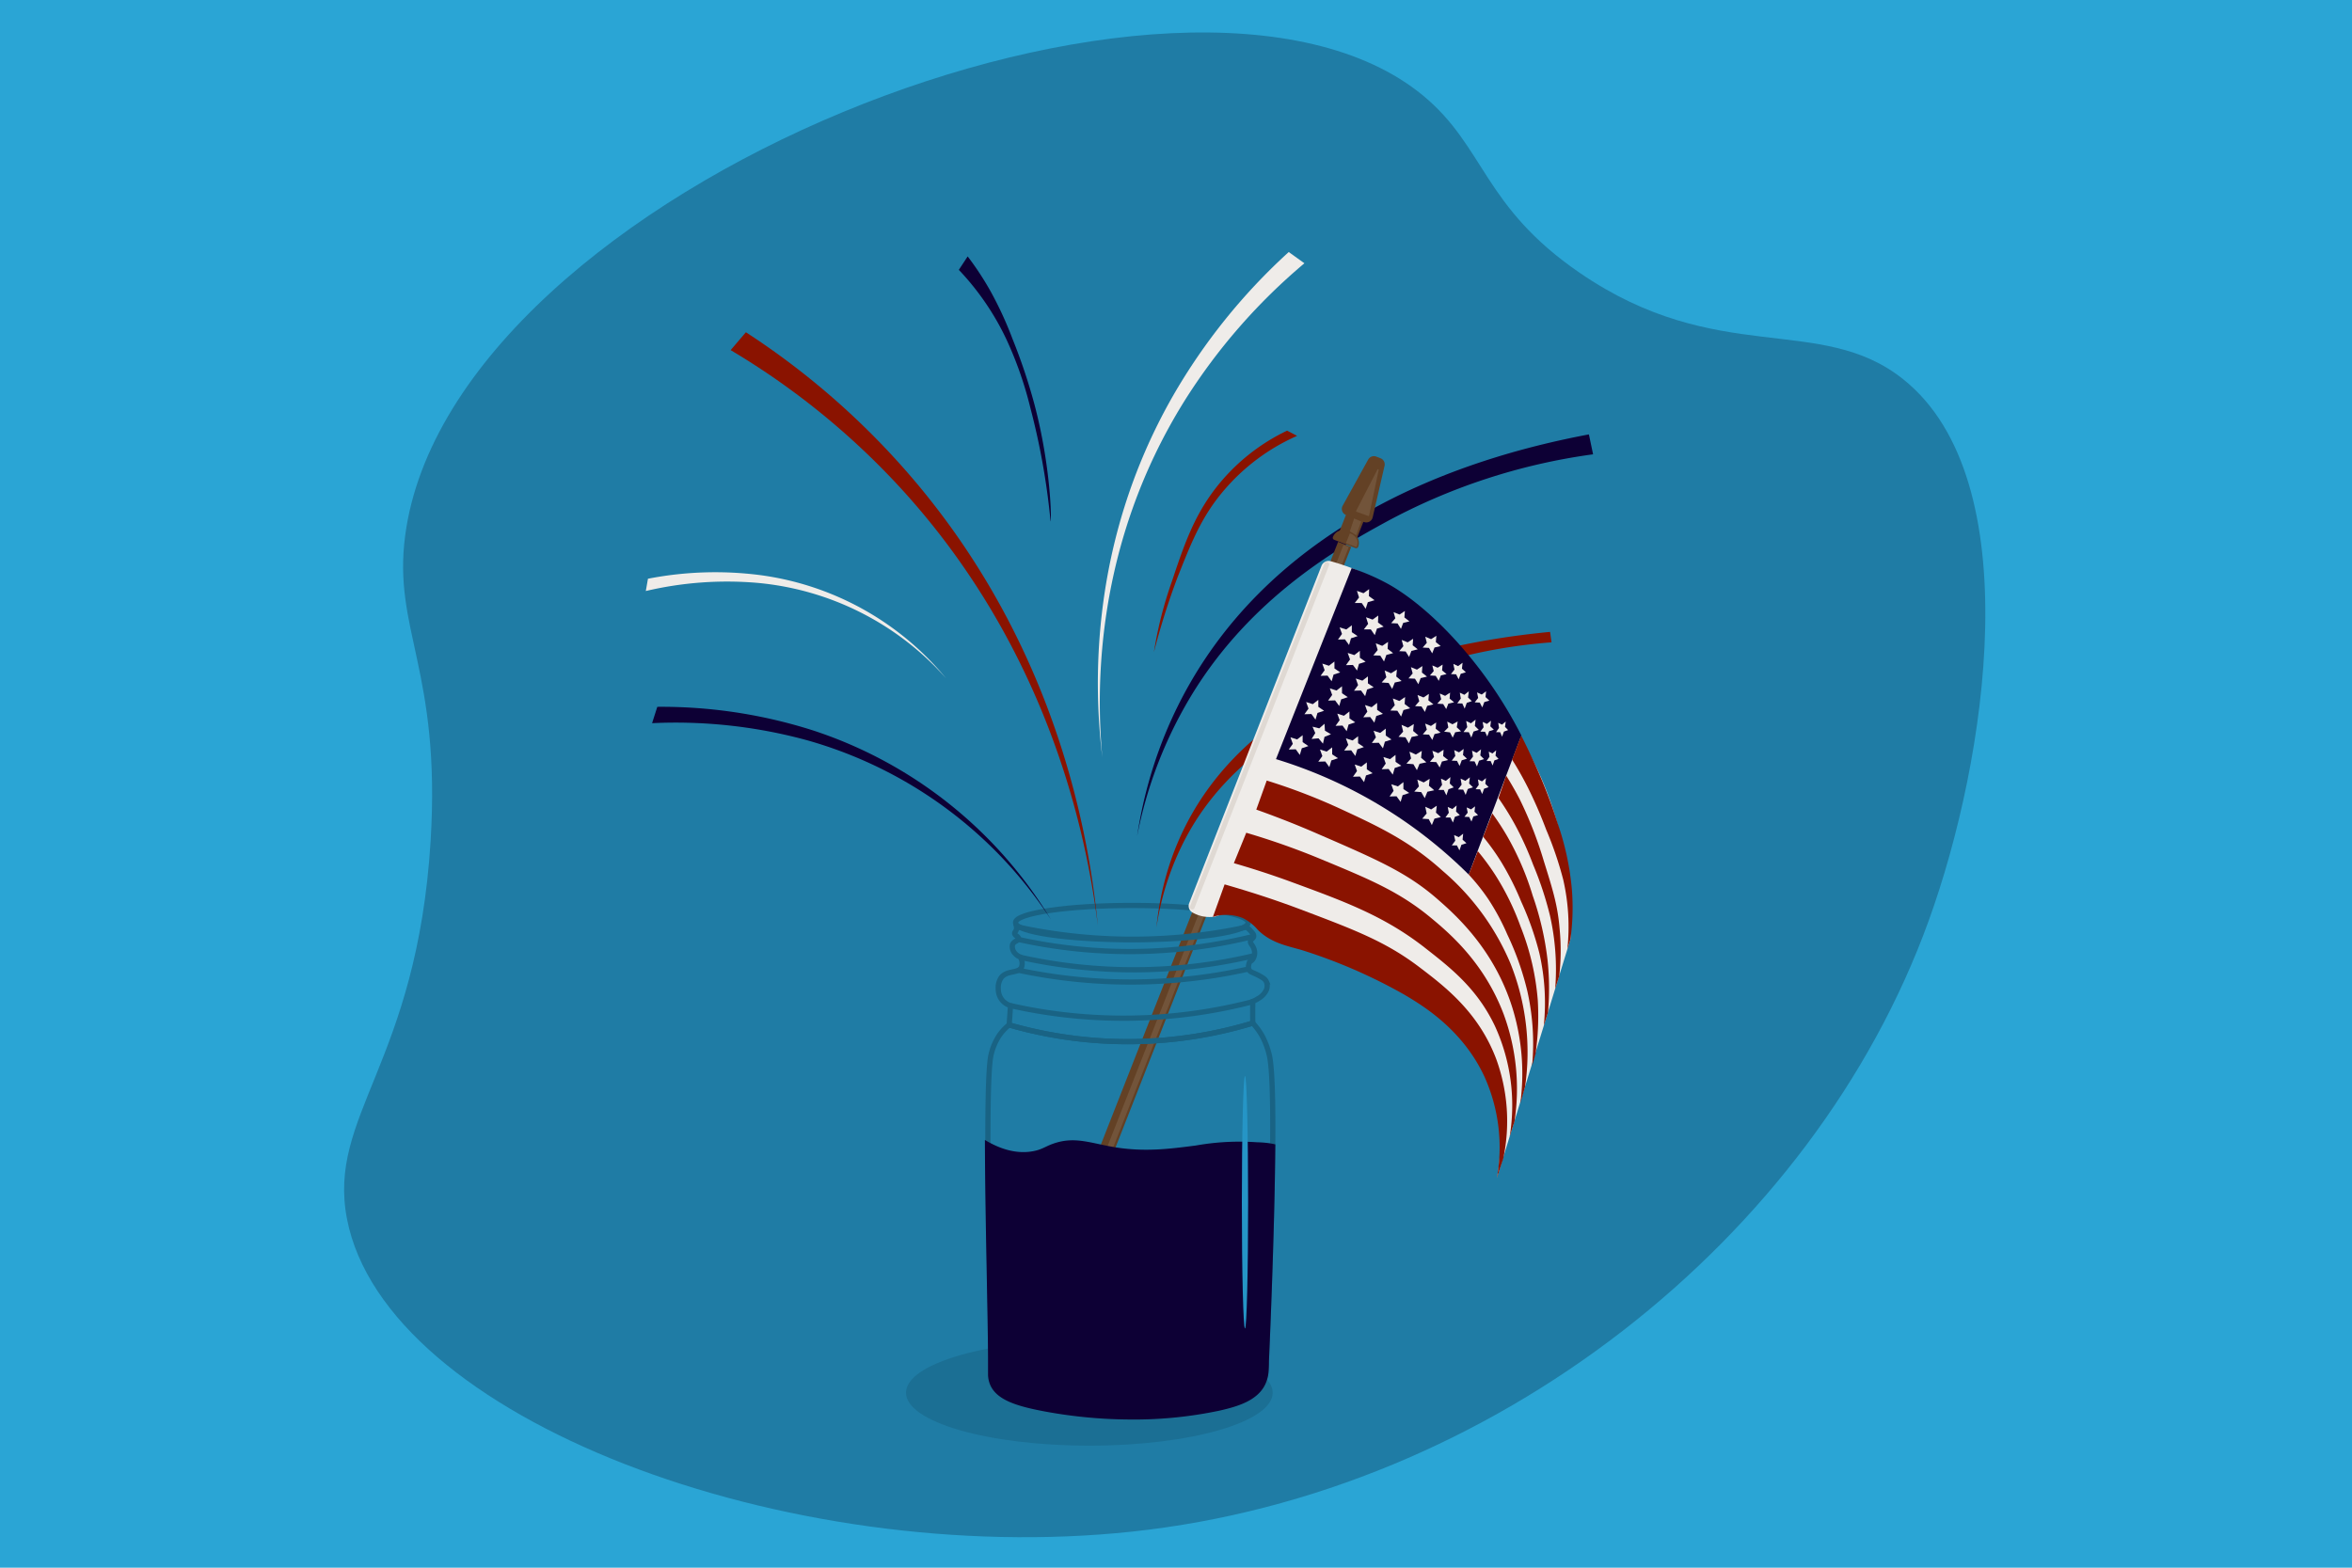<?xml version="1.0" encoding="UTF-8"?> <svg xmlns="http://www.w3.org/2000/svg" id="Layer_1" data-name="Layer 1" viewBox="0 0 450 300"><defs><style>.cls-1{fill:#2aa5d5;}.cls-2{fill:#1f7ca5;}.cls-3{fill:#0d0035;}.cls-4{fill:#1b6f94;}.cls-5{fill:#634125;}.cls-6{fill:#72543a;}.cls-7,.cls-9{fill:none;stroke-miterlimit:10;}.cls-7{stroke:#196384;}.cls-8{fill:#8a1300;}.cls-9{stroke:#fff;}.cls-10{fill:#2595c6;}.cls-11{fill:#efece9;}.cls-12{fill:#dfd9d3;}</style></defs><rect class="cls-1" width="450" height="300"></rect><path class="cls-2" d="M369,176.22c-22,60.83-83.37,109.48-152.35,116.87-66.13,7.09-142.87-21.65-150.26-59.82-3.83-19.79,13.37-29.71,16-72.35,2-32.68-7.26-40.41-4.87-58.43C86.35,35.9,227.16-19,272.3,18.31c11.83,9.79,11.43,21.21,29.94,33.9,26.43,18.12,46,7.68,61.89,20.36C388.29,91.84,380.18,145.37,369,176.22Z"></path><path class="cls-3" d="M217.56,160a82.44,82.44,0,0,1,10.51-27.13c11.35-18.56,28-28,36.73-32.78a115.8,115.8,0,0,1,40-13.15L304,83.13c-12.71,2.39-28.08,6.72-42.49,14.87C227.32,117.32,219.68,146.14,217.56,160Z"></path><ellipse class="cls-4" cx="208.42" cy="266.52" rx="35.08" ry="10.13"></ellipse><path class="cls-5" d="M194.64,265.09A1.45,1.45,0,0,1,194,265a1.27,1.27,0,0,1-.58-.49,1.39,1.39,0,0,1-.16-.83c.06-.8,34.39-88,62.76-160l2.49,1-62.77,160A1.67,1.67,0,0,1,194.64,265.09Z"></path><rect class="cls-6" x="233.92" y="100.11" width="1.09" height="126.5" transform="translate(75.84 -74.34) rotate(21.42)"></rect><ellipse class="cls-7" cx="216.56" cy="176.55" rx="22.26" ry="3.28"></ellipse><path class="cls-7" d="M243.5,219.45c-.13,17.36-1.2,40.69-1.2,40.69,0,.39-.05,1.16-.09,2.18a6.56,6.56,0,0,1-.61,2.17c-1.48,3.05-5.18,4.13-8.6,4.87A78,78,0,0,1,215.86,271a90.12,90.12,0,0,1-15.69-1.52c-5.19-1-9-2.14-10.22-5.09a5.27,5.27,0,0,1-.35-1.74c0-.37,0-1.28,0-2.43,0-7.84-.56-27.21-.59-41.65,0-7.94.12-14.39.58-16.61a11.33,11.33,0,0,1,1.66-3.91,9.45,9.45,0,0,1,1.82-1.92,82.16,82.16,0,0,0,46.61-.35,12.9,12.9,0,0,1,1.74,2.35,14.92,14.92,0,0,1,1.48,4C243.44,204.77,243.57,211.48,243.5,219.45Z"></path><path class="cls-7" d="M239.69,195.79a82.2,82.2,0,0,1-46.61.35l.26-3.7a3.27,3.27,0,0,1-1.73-1.22,3.3,3.3,0,0,1-.61-1.95,3.42,3.42,0,0,1,.53-2.15c1.08-1.49,3.29-.79,3.9-2a2.14,2.14,0,0,0-.26-2,2.3,2.3,0,0,1-.91-.61,1.88,1.88,0,0,1-.54-1.73c.25-.69,1.16-.73,1.15-1.18s-.72-.51-.74-1c0-.25.25-.34.34-.78a1.41,1.41,0,0,0,0-.48,104,104,0,0,0,44,.09,4.37,4.37,0,0,1,.79.69c.38.43.61.68.61,1,0,.47-.52.52-.62,1s.56.8.75,1.8a2.16,2.16,0,0,1-.35,1.7,1.72,1.72,0,0,1-.57.44c-.34.91-.23,1.4,0,1.69s.65.35,1.65.87c.79.42,1.32.69,1.57,1.26a2.16,2.16,0,0,1,0,1.54,3.68,3.68,0,0,1-1.6,1.68,5.33,5.33,0,0,1-1,.52C239.66,193.07,239.67,194.43,239.69,195.79Z"></path><path class="cls-7" d="M194.34,179.66a98.44,98.44,0,0,0,45.53-.48"></path><path class="cls-7" d="M195.17,183.18a99.63,99.63,0,0,0,44.61-.26"></path><path class="cls-7" d="M194.87,185.67a103.16,103.16,0,0,0,44-.24"></path><path class="cls-7" d="M193.34,192.44a98.22,98.22,0,0,0,46.3-.74"></path><path class="cls-8" d="M221.25,177.55A53.35,53.35,0,0,1,227,160.11c8.58-16,24.33-23.4,34.28-28a103.48,103.48,0,0,1,35.57-9.19l-.28-2c-11.65,1.12-25.65,3.63-38.5,9.29C227.56,143.65,222.33,166.48,221.25,177.55Z"></path><path class="cls-9" d="M243.52,219.45h0"></path><path class="cls-3" d="M244,219c-.13,17.71-1.22,41.51-1.22,41.51,0,.4,0,1.18-.09,2.22a7,7,0,0,1-.63,2.22c-1.51,3.11-5.28,4.21-8.76,5a79.19,79.19,0,0,1-17.48,1.69,91.49,91.49,0,0,1-16-1.55c-5.3-1-9.23-2.19-10.42-5.2a5.22,5.22,0,0,1-.36-1.77c0-.38,0-1.31,0-2.48,0-8-.57-27.76-.6-42.49,2.29,1.38,5.69,2.87,9.37,2.12,1.63-.33,2.16-.87,3.72-1.42,4.25-1.49,7.26,0,12.27.77,5.49.81,10,.24,15-.41a47.73,47.73,0,0,1,11.7-.62C242,218.62,243.23,218.8,244,219Z"></path><ellipse class="cls-10" cx="238.2" cy="230.07" rx="0.6" ry="24.15"></ellipse><path class="cls-5" d="M260.94,99.89l-3.41-1.34a1.25,1.25,0,0,1-.64-1.78l4.88-8.83a1.26,1.26,0,0,1,1.56-.56l.8.31a1.26,1.26,0,0,1,.77,1.46L262.63,99A1.26,1.26,0,0,1,260.94,99.89Z"></path><rect class="cls-5" x="256.89" y="98.2" width="3.59" height="4.55" transform="translate(54.55 -87.52) rotate(21.42)"></rect><path class="cls-5" d="M257.24,101.65h1a2.1,2.1,0,0,1,2.1,2.1v0a.41.41,0,0,1-.41.41h-4.36a.41.41,0,0,1-.41-.41v0a2.1,2.1,0,0,1,2.1-2.1Z" transform="translate(55.38 -87.01) rotate(21.42)"></path><path class="cls-11" d="M286.39,225.44a35,35,0,0,0-1.2-17.87c-6.76-19.43-31-25.58-34.5-25.89A21.24,21.24,0,0,1,247,181a13.29,13.29,0,0,1-5.06-2.23c-1.6-1.25-1.28-1.83-2.9-2.86a6.84,6.84,0,0,0-3.83-1.22c-1.3,0-1.69.5-2.82.72a6.54,6.54,0,0,1-4.18-.76,1.44,1.44,0,0,1-.68-1.83q12.65-32.28,25.31-64.55a1.47,1.47,0,0,1,1.77-.87c1.13.31,2.49.74,4,1.31a50.69,50.69,0,0,1,15.47,9.72c6.07,5.43,9.29,10.59,13.46,17.27,3.42,5.48,6.48,10.34,8.94,17.24a70.11,70.11,0,0,1,4,26.75Q293.43,202.58,286.39,225.44Z"></path><path class="cls-3" d="M281,167.36a89.2,89.2,0,0,0-36.87-22.09q7.23-18.27,14.48-36.55a42.69,42.69,0,0,1,6.56,2.81c1.32.7,6.78,3.69,13.84,11.57a83.25,83.25,0,0,1,12.07,17.65Z"></path><path class="cls-8" d="M287.61,221.72c-.41,1.24-.82,2.48-1.22,3.72A32.93,32.93,0,0,0,284,206c-4.22-9.05-11.83-13.59-15.3-15.65A101.09,101.09,0,0,0,249,181.79c-2.85-.82-5.82-1.35-8.34-3.84a8.94,8.94,0,0,0-2.89-2.27,8.58,8.58,0,0,0-5.71-.22q1.13-3.11,2.24-6.22c3.45,1,8.45,2.5,14.35,4.72,10.46,3.95,16.42,6.19,22.89,11.1,4.81,3.66,11.34,8.59,14.74,17.64A34.7,34.7,0,0,1,287.61,221.72Z"></path><path class="cls-8" d="M289.76,214.62c-.31.95-.61,1.91-.92,2.87A36.4,36.4,0,0,0,286,196.31c-3.42-7.17-8.43-11.07-13.39-14.95-7.8-6.11-15.58-8.92-25.39-12.53-4.59-1.69-8.47-2.88-11.15-3.65l2.37-5.82a139.84,139.84,0,0,1,14.41,5.1c9.22,3.82,14.93,6.19,21,11.24,3.62,3,10.13,8.6,13.83,18.35A41.32,41.32,0,0,1,289.76,214.62Z"></path><path class="cls-8" d="M291.78,208l-.91,3.19a42.6,42.6,0,0,0-1.53-18.39c-3.49-11.12-10.73-17.61-14.26-20.69-5.9-5.17-11.66-7.63-23.13-12.61-4.71-2.05-8.73-3.55-11.59-4.57l2-5.56a114.61,114.61,0,0,1,14.33,5.52c7,3.24,13.05,6.08,19.3,11.74a47.46,47.46,0,0,1,13,17.74A45.79,45.79,0,0,1,291.78,208Z"></path><path class="cls-8" d="M293.8,201.64l-.67,2.35a45.77,45.77,0,0,0-.92-14.37,54.47,54.47,0,0,0-3.82-10.79,43.86,43.86,0,0,0-3.65-6.78,38.32,38.32,0,0,0-3.74-4.69l1.74-4.48a46.2,46.2,0,0,1,3.3,4.48,49.45,49.45,0,0,1,4.87,9.91,48.6,48.6,0,0,1,3.31,14.16,52.06,52.06,0,0,1-.1,7.36C294,200,293.9,200.92,293.8,201.64Z"></path><path class="cls-8" d="M296.17,193.75l-.8,2.53a42.65,42.65,0,0,0-.85-13.88,57.25,57.25,0,0,0-3.48-9.87,53.5,53.5,0,0,0-3.78-7.52,44.41,44.41,0,0,0-3.49-4.88l1.74-4.48a51.16,51.16,0,0,1,2.92,4.49,54.7,54.7,0,0,1,4.83,11.3,56.63,56.63,0,0,1,2.82,12.22A51.14,51.14,0,0,1,296.17,193.75Z"></path><path class="cls-8" d="M298.33,186.74l-.78,2.47a46.73,46.73,0,0,0-1-14,65,65,0,0,0-3.22-9.74,62,62,0,0,0-3.52-7.74,53.6,53.6,0,0,0-3.11-5c.48-1.44,1-2.88,1.46-4.32.7,1.11,1.63,2.66,2.61,4.56a75.61,75.61,0,0,1,4.61,11.83c1.76,5.6,2.64,8.52,3,12.78A43.39,43.39,0,0,1,298.33,186.74Z"></path><path class="cls-8" d="M300.47,179.7c-.19.65-.39,1.29-.59,1.93a40.31,40.31,0,0,0-.8-13.32,68.53,68.53,0,0,0-3.26-9.56,85,85,0,0,0-3.52-8.09c-1.12-2.2-2.16-4-3-5.29l1.74-4.62c.6,1.17,1.42,2.84,2.34,4.87a98.73,98.73,0,0,1,4.6,11.82,52.73,52.73,0,0,1,2.76,12.74A44,44,0,0,1,300.47,179.7Z"></path><polygon class="cls-11" points="260.94 120.44 261.76 119.39 261.36 118.12 262.61 118.57 263.7 117.79 263.65 119.13 264.73 119.92 263.45 120.29 263.03 121.55 262.28 120.45 260.94 120.44"></polygon><polygon class="cls-11" points="259.2 115.39 260.02 114.34 259.62 113.07 260.87 113.52 261.95 112.74 261.91 114.07 262.99 114.86 261.7 115.24 261.29 116.5 260.54 115.4 259.2 115.39"></polygon><polygon class="cls-11" points="262.75 125.42 263.59 124.39 263.22 123.11 264.46 123.59 265.57 122.84 265.49 124.17 266.54 124.99 265.25 125.33 264.8 126.59 264.08 125.46 262.75 125.42"></polygon><polygon class="cls-11" points="264.35 130.6 265.24 129.6 264.92 128.31 266.14 128.84 267.27 128.14 267.14 129.46 268.16 130.32 266.86 130.61 266.36 131.84 265.68 130.69 264.35 130.6"></polygon><polygon class="cls-11" points="266.01 135.97 266.86 134.94 266.49 133.66 267.73 134.14 268.83 133.39 268.75 134.72 269.81 135.54 268.52 135.88 268.07 137.13 267.35 136.01 266.01 135.97"></polygon><polygon class="cls-11" points="267.57 141 268.46 140.01 268.15 138.71 269.37 139.25 270.5 138.56 270.37 139.88 271.38 140.75 270.08 141.03 269.57 142.26 268.9 141.1 267.57 141"></polygon><polygon class="cls-11" points="269.09 146.13 269.98 145.14 269.67 143.84 270.89 144.39 272.03 143.69 271.89 145.01 272.9 145.88 271.6 146.16 271.09 147.39 270.42 146.24 269.09 146.13"></polygon><polygon class="cls-11" points="270.59 151.48 271.48 150.49 271.17 149.19 272.39 149.73 273.53 149.04 273.39 150.36 274.4 151.23 273.1 151.51 272.59 152.74 271.92 151.58 270.59 151.48"></polygon><polygon class="cls-11" points="272.11 156.67 272.96 155.67 272.69 154.38 273.82 154.9 274.89 154.19 274.74 155.51 275.67 156.36 274.45 156.66 273.95 157.89 273.35 156.75 272.11 156.67"></polygon><polygon class="cls-11" points="266.17 119.25 266.96 118.32 266.63 117.14 267.77 117.6 268.79 116.92 268.7 118.15 269.66 118.91 268.47 119.2 268.04 120.35 267.39 119.31 266.17 119.25"></polygon><polygon class="cls-11" points="267.7 124.61 268.5 123.66 268.18 122.46 269.33 122.92 270.37 122.24 270.28 123.48 271.25 124.26 270.04 124.56 269.6 125.72 268.94 124.67 267.7 124.61"></polygon><polygon class="cls-11" points="269.48 129.82 270.28 128.87 269.95 127.67 271.1 128.14 272.14 127.46 272.05 128.7 273.02 129.48 271.81 129.77 271.37 130.94 270.72 129.88 269.48 129.82"></polygon><polygon class="cls-11" points="270.74 135.13 271.54 134.19 271.21 133 272.35 133.47 273.38 132.79 273.29 134.02 274.25 134.79 273.06 135.08 272.62 136.24 271.97 135.19 270.74 135.13"></polygon><polygon class="cls-11" points="272.22 140.53 272.99 139.62 272.67 138.47 273.78 138.92 274.77 138.26 274.69 139.45 275.62 140.2 274.46 140.48 274.04 141.6 273.41 140.59 272.22 140.53"></polygon><polygon class="cls-11" points="273.59 145.78 274.37 144.85 274.05 143.67 275.18 144.13 276.2 143.46 276.11 144.68 277.06 145.44 275.88 145.73 275.45 146.87 274.8 145.84 273.59 145.78"></polygon><polygon class="cls-11" points="275.22 151.16 275.91 150.19 275.69 149.01 276.62 149.43 277.5 148.71 277.38 149.94 278.14 150.68 277.14 151.02 276.73 152.2 276.23 151.17 275.22 151.16"></polygon><polygon class="cls-11" points="276.55 156.44 277.2 155.53 276.99 154.42 277.87 154.82 278.69 154.14 278.58 155.3 279.3 155.99 278.36 156.31 277.98 157.41 277.51 156.45 276.55 156.44"></polygon><polygon class="cls-11" points="277.77 161.78 278.43 160.88 278.2 159.8 279.1 160.2 279.94 159.54 279.83 160.68 280.57 161.36 279.61 161.66 279.23 162.74 278.75 161.79 277.77 161.78"></polygon><polygon class="cls-11" points="272.19 123.92 272.99 123.01 272.69 121.84 273.8 122.31 274.82 121.67 274.71 122.87 275.64 123.64 274.46 123.91 274.02 125.03 273.4 123.99 272.19 123.92"></polygon><polygon class="cls-11" points="273.58 129.26 274.31 128.42 274.04 127.34 275.06 127.78 276.01 127.18 275.91 128.29 276.77 129 275.68 129.25 275.27 130.29 274.69 129.33 273.58 129.26"></polygon><polygon class="cls-11" points="274.99 134.66 275.74 133.81 275.46 132.71 276.49 133.16 277.44 132.55 277.35 133.68 278.21 134.4 277.11 134.65 276.7 135.69 276.12 134.73 274.99 134.66"></polygon><polygon class="cls-11" points="276.3 140.01 277.1 139.2 276.89 138.09 277.9 138.6 278.89 138.06 278.72 139.18 279.54 139.95 278.42 140.13 277.94 141.16 277.42 140.15 276.3 140.01"></polygon><polygon class="cls-11" points="277.75 145.56 278.44 144.66 278.23 143.55 279.15 143.97 280.04 143.32 279.91 144.48 280.67 145.19 279.67 145.49 279.26 146.58 278.76 145.6 277.75 145.56"></polygon><polygon class="cls-11" points="278.95 151.08 279.65 150.15 279.45 149 280.35 149.43 281.22 148.75 281.08 149.94 281.82 150.66 280.83 150.98 280.42 152.11 279.95 151.11 278.95 151.08"></polygon><polygon class="cls-11" points="280.18 156.31 280.81 155.51 280.61 154.51 281.44 154.89 282.22 154.31 282.11 155.34 282.79 155.98 281.89 156.24 281.53 157.22 281.09 156.34 280.18 156.31"></polygon><polygon class="cls-11" points="277.6 129 278.28 128.13 278.06 127.05 278.97 127.47 279.83 126.83 279.71 127.96 280.46 128.65 279.48 128.94 279.08 130 278.59 129.04 277.6 129"></polygon><polygon class="cls-11" points="278.81 134.6 279.49 133.68 279.3 132.55 280.17 132.96 281.02 132.29 280.88 133.47 281.6 134.18 280.64 134.49 280.23 135.61 279.78 134.62 278.81 134.6"></polygon><polygon class="cls-11" points="280.01 140.09 280.72 139.14 280.52 137.97 281.43 138.41 282.32 137.71 282.18 138.93 282.93 139.67 281.93 139.99 281.5 141.14 281.03 140.12 280.01 140.09"></polygon><polygon class="cls-11" points="281.15 145.67 281.83 144.77 281.64 143.65 282.51 144.06 283.36 143.4 283.22 144.56 283.94 145.27 282.98 145.57 282.58 146.67 282.12 145.7 281.15 145.67"></polygon><polygon class="cls-11" points="282.32 151.03 282.93 150.19 282.77 149.15 283.54 149.53 284.31 148.9 284.18 149.98 284.81 150.63 283.95 150.93 283.58 151.95 283.18 151.05 282.32 151.03"></polygon><polygon class="cls-11" points="282.15 134.41 282.81 133.56 282.6 132.5 283.49 132.91 284.33 132.29 284.22 133.39 284.95 134.07 283.99 134.35 283.6 135.38 283.12 134.45 282.15 134.41"></polygon><polygon class="cls-11" points="283.23 140.01 283.85 139.17 283.67 138.15 284.48 138.53 285.27 137.92 285.14 138.99 285.81 139.64 284.92 139.92 284.55 140.93 284.12 140.03 283.23 140.01"></polygon><polygon class="cls-11" points="284.41 145.63 284.98 144.81 284.84 143.83 285.55 144.18 286.26 143.58 286.13 144.61 286.71 145.23 285.92 145.51 285.57 146.49 285.21 145.64 284.41 145.63"></polygon><polygon class="cls-11" points="286.23 140.11 286.8 139.3 286.65 138.32 287.37 138.67 288.08 138.08 287.95 139.1 288.54 139.71 287.74 140 287.39 140.97 287.02 140.12 286.23 140.11"></polygon><polygon class="cls-11" points="255.99 122.39 256.76 121.31 256.31 120.06 257.58 120.46 258.64 119.65 258.64 120.98 259.75 121.73 258.48 122.15 258.11 123.43 257.32 122.35 255.99 122.39"></polygon><polygon class="cls-11" points="257.52 127.29 258.3 126.2 257.85 124.95 259.12 125.36 260.17 124.54 260.18 125.87 261.28 126.63 260.01 127.04 259.64 128.32 258.85 127.25 257.52 127.29"></polygon><polygon class="cls-11" points="259.06 132.18 259.84 131.1 259.39 129.84 260.66 130.25 261.72 129.44 261.72 130.77 262.82 131.52 261.56 131.94 261.19 133.22 260.4 132.14 259.06 132.18"></polygon><polygon class="cls-11" points="260.83 137.26 261.61 136.18 261.16 134.92 262.43 135.33 263.48 134.51 263.49 135.85 264.59 136.6 263.32 137.02 262.95 138.29 262.16 137.22 260.83 137.26"></polygon><polygon class="cls-11" points="262.47 142.18 263.25 141.1 262.8 139.84 264.07 140.25 265.13 139.43 265.13 140.76 266.23 141.52 264.97 141.93 264.59 143.21 263.8 142.14 262.47 142.18"></polygon><polygon class="cls-11" points="264.35 147.21 265.13 146.12 264.68 144.87 265.95 145.27 267 144.46 267.01 145.79 268.11 146.54 266.85 146.96 266.47 148.24 265.68 147.16 264.35 147.21"></polygon><polygon class="cls-11" points="265.86 152.42 266.63 151.34 266.19 150.08 267.45 150.49 268.51 149.67 268.51 151 269.62 151.75 268.35 152.17 267.98 153.45 267.19 152.38 265.86 152.42"></polygon><polygon class="cls-11" points="252.66 129.33 253.44 128.25 252.99 126.99 254.26 127.4 255.31 126.59 255.32 127.92 256.42 128.67 255.15 129.09 254.78 130.37 253.99 129.29 252.66 129.33"></polygon><polygon class="cls-11" points="254.1 134.07 254.88 132.99 254.43 131.73 255.7 132.14 256.76 131.33 256.76 132.66 257.87 133.41 256.6 133.83 256.23 135.11 255.44 134.03 254.1 134.07"></polygon><polygon class="cls-11" points="255.53 138.9 256.31 137.81 255.86 136.56 257.13 136.97 258.18 136.15 258.19 137.48 259.29 138.23 258.02 138.65 257.65 139.93 256.86 138.85 255.53 138.9"></polygon><polygon class="cls-11" points="257.18 143.63 257.96 142.55 257.51 141.3 258.78 141.7 259.84 140.89 259.84 142.22 260.94 142.97 259.68 143.39 259.31 144.67 258.52 143.59 257.18 143.63"></polygon><polygon class="cls-11" points="258.86 148.64 259.63 147.55 259.19 146.3 260.45 146.71 261.51 145.89 261.51 147.22 262.62 147.97 261.35 148.39 260.98 149.67 260.19 148.6 258.86 148.64"></polygon><polygon class="cls-11" points="249.57 136.68 250.35 135.6 249.9 134.34 251.17 134.75 252.23 133.93 252.23 135.26 253.33 136.02 252.07 136.43 251.69 137.71 250.91 136.64 249.57 136.68"></polygon><polygon class="cls-11" points="250.94 141.41 251.65 140.28 251.12 139.06 252.41 139.38 253.41 138.5 253.5 139.83 254.65 140.51 253.41 141.01 253.12 142.31 252.27 141.29 250.94 141.41"></polygon><polygon class="cls-11" points="252.22 145.76 253 144.68 252.55 143.43 253.82 143.83 254.88 143.02 254.88 144.35 255.99 145.1 254.72 145.52 254.34 146.8 253.56 145.72 252.22 145.76"></polygon><polygon class="cls-11" points="246.57 143.43 247.35 142.35 246.9 141.1 248.17 141.5 249.23 140.69 249.23 142.02 250.33 142.77 249.07 143.19 248.69 144.47 247.91 143.39 246.57 143.43"></polygon><path class="cls-6" d="M263.78,89.94l-1.84,8.71a.13.13,0,0,1-.17.09l-2.23-.81a.12.12,0,0,1-.07-.18l4.07-7.89A.13.13,0,0,1,263.78,89.94Z"></path><polygon class="cls-6" points="259.08 99.22 260.43 99.79 259.49 102.42 258.27 101.69 259.08 99.22"></polygon><path class="cls-6" d="M258.27,102.07l-.76,1.86,2,.75a1.82,1.82,0,0,0,.18-1.26A2.15,2.15,0,0,0,258.27,102.07Z"></path><path class="cls-12" d="M228.48,173.89a.5.5,0,0,1-.53.12.52.52,0,0,1-.32-.45l25.83-65.85a.56.56,0,0,1,.75,0,.48.48,0,0,1,.1.39Z"></path><path class="cls-8" d="M210.05,177.14c-2-16.16-8.79-51.48-36.73-82.63A144.05,144.05,0,0,0,139.79,67l2.92-3.42a147.68,147.68,0,0,1,33.22,29.56C202.6,125.33,208.45,160.64,210.05,177.14Z"></path><path class="cls-11" d="M210.9,144.91c-1.14-12.6-1.67-40.49,15.89-68.46a112.76,112.76,0,0,1,22.78-26.07l-3-2.15a114.49,114.49,0,0,0-22.17,27.56C208.07,104.37,209.37,132.12,210.9,144.91Z"></path><path class="cls-11" d="M181,129.8a54.82,54.82,0,0,0-36.22-18.27,67.84,67.84,0,0,0-21.22,1.57l.41-2.35a67.25,67.25,0,0,1,21.58-.68A55.65,55.65,0,0,1,181,129.8Z"></path><path class="cls-3" d="M201,99.77a135.32,135.32,0,0,0-3.84-21.62A71.3,71.3,0,0,0,192.58,65a50.7,50.7,0,0,0-9.13-13.36l1.69-2.57a56.41,56.41,0,0,1,4.43,6.76,69.45,69.45,0,0,1,4.14,9,108.68,108.68,0,0,1,4.22,12.61C201.07,89.31,201.21,99.73,201,99.77Z"></path><path class="cls-8" d="M220.77,124.82a136.74,136.74,0,0,1,4.57-14.46c2-5,3.7-9.5,6.76-13.86a39,39,0,0,1,16.07-13.09l-1.91-1a38,38,0,0,0-13.75,11.11c-4.16,5.43-6,10.88-8.28,17.69A76.26,76.26,0,0,0,220.77,124.82Z"></path><path class="cls-3" d="M201.09,176a82.27,82.27,0,0,0-46.74-34.36,95.3,95.3,0,0,0-29.59-3.25l1-3.13a95.5,95.5,0,0,1,29.93,4.56A83.64,83.64,0,0,1,201.09,176Z"></path></svg> 